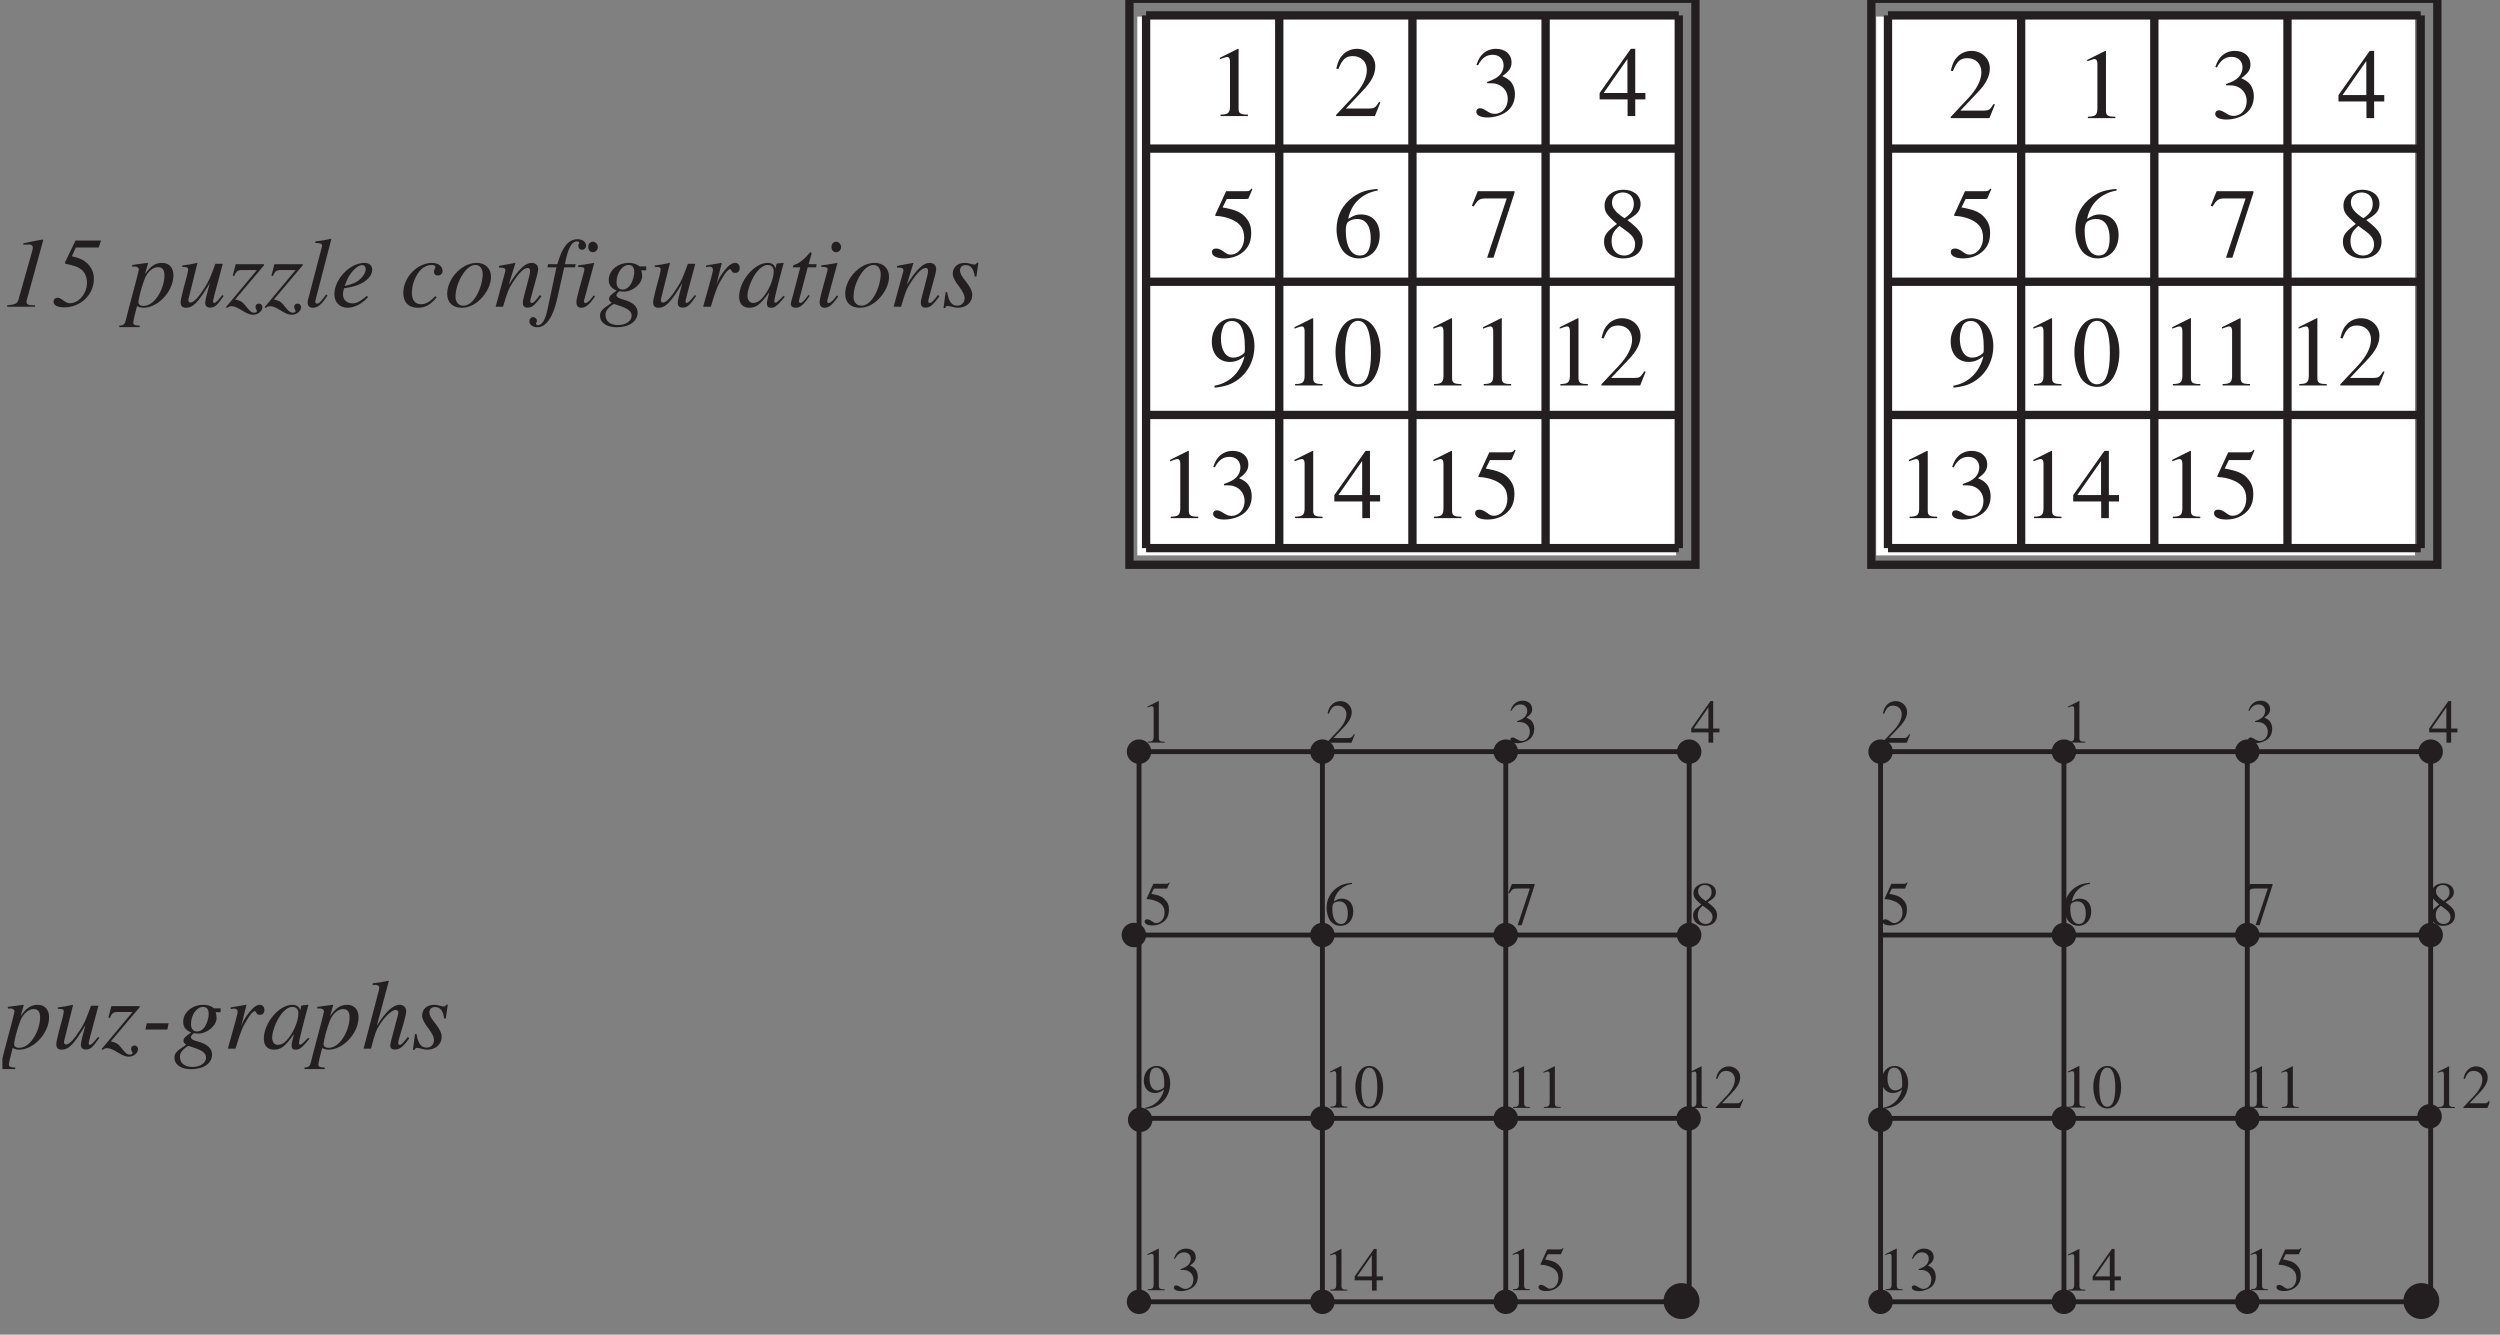 <?xml version="1.0" encoding="UTF-8"?>
<svg xmlns="http://www.w3.org/2000/svg" xmlns:xlink="http://www.w3.org/1999/xlink" width="300.36" height="160.35" viewBox="0 0 300.36 160.35">
<rect x="0" y="0" width="300.36" height="160.35" fill="#808080" stroke="none"/>
<defs>
<g>
<g id="glyph-0-0">
</g>
<g id="glyph-0-1">
<path d="M 1.406 0 L 4.703 0 L 4.703 -0.172 C 3.797 -0.172 3.578 -0.312 3.578 -0.891 L 3.578 -8.062 L 3.484 -8.078 L 1.328 -7 L 1.328 -6.828 C 1.797 -7 2.078 -7.094 2.188 -7.094 C 2.438 -7.094 2.547 -6.906 2.547 -6.531 L 2.547 -1.109 C 2.516 -0.359 2.312 -0.188 1.406 -0.172 Z M 1.406 0 "/>
</g>
<g id="glyph-0-2">
<path d="M 5.672 -1.641 L 5.516 -1.703 C 5.078 -1 4.953 -0.922 4.391 -0.906 L 1.531 -0.906 L 3.531 -3.016 C 4.609 -4.125 5.062 -5.031 5.062 -5.969 C 5.062 -7.156 4.094 -8.078 2.859 -8.078 C 2.203 -8.078 1.578 -7.812 1.141 -7.344 C 0.75 -6.938 0.578 -6.547 0.375 -5.703 L 0.625 -5.641 C 1.094 -6.812 1.516 -7.203 2.359 -7.203 C 3.375 -7.203 4.047 -6.516 4.047 -5.516 C 4.047 -4.562 3.484 -3.469 2.484 -2.406 L 0.359 -0.141 L 0.359 0 L 5.016 0 Z M 5.672 -1.641 "/>
</g>
<g id="glyph-0-3">
<path d="M 1.828 -3.938 C 2.531 -3.938 2.812 -3.922 3.078 -3.812 C 3.844 -3.531 4.297 -2.875 4.297 -2.047 C 4.297 -1.031 3.625 -0.266 2.734 -0.266 C 2.406 -0.266 2.156 -0.344 1.719 -0.641 C 1.375 -0.844 1.172 -0.938 0.969 -0.938 C 0.688 -0.938 0.516 -0.766 0.516 -0.516 C 0.516 -0.094 1.031 0.172 1.859 0.172 C 2.766 0.172 3.719 -0.141 4.297 -0.641 C 4.859 -1.125 5.156 -1.812 5.156 -2.625 C 5.156 -3.234 4.953 -3.797 4.625 -4.156 C 4.375 -4.422 4.141 -4.562 3.641 -4.797 C 4.453 -5.359 4.75 -5.797 4.75 -6.438 C 4.75 -7.422 4 -8.078 2.875 -8.078 C 2.281 -8.078 1.75 -7.875 1.328 -7.5 C 0.969 -7.156 0.781 -6.859 0.531 -6.141 L 0.719 -6.094 C 1.188 -6.984 1.734 -7.359 2.484 -7.359 C 3.281 -7.359 3.797 -6.844 3.797 -6.078 C 3.797 -5.656 3.625 -5.234 3.328 -4.922 C 2.969 -4.562 2.625 -4.391 1.812 -4.094 Z M 1.828 -3.938 "/>
</g>
<g id="glyph-0-4">
<path d="M 5.641 -2.766 L 4.422 -2.766 L 4.422 -8.078 L 3.891 -8.078 L 0.141 -2.766 L 0.141 -2 L 3.5 -2 L 3.5 0 L 4.422 0 L 4.422 -2 L 5.641 -2 Z M 3.484 -2.766 L 0.625 -2.766 L 3.484 -6.859 Z M 3.484 -2.766 "/>
</g>
<g id="glyph-0-5">
<path d="M 2.156 -6.969 L 4.5 -6.969 C 4.703 -6.969 4.75 -6.984 4.781 -7.078 L 5.234 -8.141 L 5.125 -8.219 C 4.953 -7.984 4.844 -7.906 4.578 -7.906 L 2.078 -7.906 L 0.781 -5.078 C 0.766 -5.062 0.766 -5.047 0.766 -5.016 C 0.766 -4.953 0.812 -4.922 0.906 -4.922 C 1.297 -4.922 1.75 -4.844 2.266 -4.688 C 3.641 -4.25 4.25 -3.516 4.25 -2.312 C 4.25 -1.172 3.531 -0.281 2.594 -0.281 C 2.359 -0.281 2.156 -0.359 1.812 -0.625 C 1.422 -0.906 1.156 -1.016 0.891 -1.016 C 0.547 -1.016 0.375 -0.875 0.375 -0.578 C 0.375 -0.125 0.938 0.172 1.844 0.172 C 2.828 0.172 3.688 -0.156 4.297 -0.766 C 4.844 -1.297 5.094 -1.984 5.094 -2.891 C 5.094 -3.75 4.859 -4.297 4.281 -4.906 C 3.75 -5.422 3.078 -5.703 1.656 -5.953 Z M 2.156 -6.969 "/>
</g>
<g id="glyph-0-6">
<path d="M 5.328 -8.172 C 3.969 -8.062 3.281 -7.828 2.406 -7.219 C 1.109 -6.297 0.406 -4.938 0.406 -3.328 C 0.406 -2.297 0.734 -1.25 1.25 -0.641 C 1.703 -0.125 2.344 0.172 3.078 0.172 C 4.562 0.172 5.594 -0.969 5.594 -2.625 C 5.594 -4.156 4.734 -5.109 3.328 -5.109 C 2.812 -5.109 2.562 -5.031 1.812 -4.578 C 2.141 -6.391 3.484 -7.672 5.359 -7.984 Z M 2.891 -4.562 C 3.938 -4.562 4.516 -3.703 4.516 -2.219 C 4.516 -0.891 4.047 -0.172 3.219 -0.172 C 2.156 -0.172 1.516 -1.297 1.516 -3.141 C 1.516 -3.75 1.609 -4.094 1.859 -4.266 C 2.109 -4.453 2.469 -4.562 2.891 -4.562 Z M 2.891 -4.562 "/>
</g>
<g id="glyph-0-7">
<path d="M 5.359 -7.906 L 0.938 -7.906 L 0.234 -6.156 L 0.438 -6.062 C 0.938 -6.859 1.156 -7.016 1.828 -7.031 L 4.422 -7.031 L 2.062 0.094 L 2.828 0.094 L 5.359 -7.719 Z M 5.359 -7.906 "/>
</g>
<g id="glyph-0-8">
<path d="M 3.469 -4.438 C 4.656 -5.078 5.062 -5.562 5.062 -6.391 C 5.062 -7.375 4.219 -8.078 3.016 -8.078 C 1.703 -8.078 0.734 -7.281 0.734 -6.188 C 0.734 -5.422 0.969 -5.062 2.219 -3.969 C 0.922 -2.969 0.672 -2.625 0.672 -1.812 C 0.672 -0.641 1.609 0.172 2.969 0.172 C 4.406 0.172 5.312 -0.625 5.312 -1.859 C 5.312 -2.766 4.906 -3.344 3.469 -4.438 Z M 3.25 -3.203 C 4.125 -2.578 4.406 -2.156 4.406 -1.484 C 4.406 -0.703 3.875 -0.172 3.094 -0.172 C 2.188 -0.172 1.578 -0.859 1.578 -1.891 C 1.578 -2.672 1.828 -3.156 2.531 -3.734 Z M 3.125 -4.656 C 2.062 -5.344 1.625 -5.891 1.625 -6.562 C 1.625 -7.25 2.156 -7.75 2.922 -7.75 C 3.734 -7.75 4.25 -7.219 4.25 -6.391 C 4.25 -5.672 3.938 -5.188 3.125 -4.656 Z M 3.125 -4.656 "/>
</g>
<g id="glyph-0-9">
<path d="M 0.703 0.266 C 2.047 0.109 2.703 -0.125 3.516 -0.703 C 4.75 -1.609 5.484 -3.094 5.484 -4.703 C 5.484 -6.688 4.406 -8.078 2.844 -8.078 C 1.422 -8.078 0.359 -6.875 0.359 -5.266 C 0.359 -3.797 1.219 -2.828 2.516 -2.828 C 3.172 -2.828 3.672 -3.031 4.297 -3.516 C 3.812 -1.562 2.484 -0.281 0.672 0.031 Z M 4.328 -4.25 C 4.328 -4 4.281 -3.891 4.141 -3.797 C 3.828 -3.516 3.375 -3.344 2.938 -3.344 C 2.031 -3.344 1.453 -4.25 1.453 -5.672 C 1.453 -6.344 1.656 -7.062 1.906 -7.375 C 2.109 -7.609 2.406 -7.75 2.75 -7.75 C 3.797 -7.75 4.328 -6.719 4.328 -4.703 Z M 4.328 -4.25 "/>
</g>
<g id="glyph-0-10">
<path d="M 3.031 -8.078 C 2.375 -8.078 1.875 -7.891 1.438 -7.453 C 0.734 -6.797 0.281 -5.422 0.281 -4.016 C 0.281 -2.703 0.688 -1.312 1.25 -0.641 C 1.688 -0.125 2.297 0.172 2.984 0.172 C 3.594 0.172 4.109 -0.031 4.547 -0.453 C 5.234 -1.109 5.688 -2.5 5.688 -3.938 C 5.688 -6.391 4.609 -8.078 3.031 -8.078 Z M 3 -7.766 C 4 -7.766 4.547 -6.422 4.547 -3.922 C 4.547 -1.422 4.016 -0.141 2.984 -0.141 C 1.953 -0.141 1.438 -1.422 1.438 -3.906 C 1.438 -6.453 1.969 -7.766 3 -7.766 Z M 3 -7.766 "/>
</g>
<g id="glyph-1-0">
</g>
<g id="glyph-1-1">
<path d="M 0.875 0 L 2.906 0 L 2.906 -0.109 C 2.344 -0.109 2.219 -0.188 2.203 -0.547 L 2.203 -4.984 L 2.156 -5 L 0.828 -4.328 L 0.828 -4.219 C 1.109 -4.328 1.281 -4.375 1.359 -4.375 C 1.5 -4.375 1.578 -4.266 1.578 -4.031 L 1.578 -0.688 C 1.562 -0.219 1.438 -0.125 0.875 -0.109 Z M 0.875 0 "/>
</g>
<g id="glyph-1-2">
<path d="M 3.516 -1.016 L 3.422 -1.047 C 3.141 -0.625 3.062 -0.562 2.719 -0.562 L 0.953 -0.562 L 2.188 -1.859 C 2.844 -2.547 3.141 -3.109 3.141 -3.688 C 3.141 -4.422 2.531 -5 1.766 -5 C 1.359 -5 0.969 -4.828 0.703 -4.531 C 0.469 -4.281 0.359 -4.047 0.234 -3.531 L 0.391 -3.484 C 0.688 -4.219 0.938 -4.453 1.453 -4.453 C 2.078 -4.453 2.5 -4.031 2.5 -3.406 C 2.5 -2.828 2.156 -2.141 1.531 -1.484 L 0.219 -0.094 L 0.219 0 L 3.109 0 Z M 3.516 -1.016 "/>
</g>
<g id="glyph-1-3">
<path d="M 1.125 -2.438 C 1.562 -2.438 1.734 -2.422 1.906 -2.359 C 2.375 -2.188 2.656 -1.781 2.656 -1.266 C 2.656 -0.641 2.234 -0.156 1.688 -0.156 C 1.484 -0.156 1.344 -0.219 1.062 -0.391 C 0.844 -0.531 0.719 -0.578 0.594 -0.578 C 0.422 -0.578 0.312 -0.469 0.312 -0.312 C 0.312 -0.062 0.641 0.109 1.156 0.109 C 1.719 0.109 2.297 -0.094 2.656 -0.391 C 3 -0.688 3.188 -1.125 3.188 -1.625 C 3.188 -2 3.062 -2.344 2.859 -2.578 C 2.703 -2.734 2.562 -2.828 2.25 -2.969 C 2.75 -3.312 2.938 -3.578 2.938 -3.984 C 2.938 -4.594 2.469 -5 1.781 -5 C 1.406 -5 1.094 -4.875 0.828 -4.641 C 0.594 -4.422 0.484 -4.25 0.328 -3.797 L 0.438 -3.766 C 0.734 -4.312 1.078 -4.547 1.531 -4.547 C 2.031 -4.547 2.344 -4.234 2.344 -3.766 C 2.344 -3.5 2.234 -3.234 2.047 -3.047 C 1.828 -2.828 1.625 -2.719 1.125 -2.531 Z M 1.125 -2.438 "/>
</g>
<g id="glyph-1-4">
<path d="M 3.484 -1.703 L 2.734 -1.703 L 2.734 -5 L 2.406 -5 L 0.094 -1.703 L 0.094 -1.234 L 2.172 -1.234 L 2.172 0 L 2.734 0 L 2.734 -1.234 L 3.484 -1.234 Z M 2.156 -1.703 L 0.391 -1.703 L 2.156 -4.25 Z M 2.156 -1.703 "/>
</g>
<g id="glyph-1-5">
<path d="M 1.344 -4.312 L 2.781 -4.312 C 2.906 -4.312 2.938 -4.312 2.953 -4.375 L 3.234 -5.031 L 3.172 -5.078 C 3.062 -4.938 3 -4.891 2.828 -4.891 L 1.281 -4.891 L 0.484 -3.141 C 0.469 -3.125 0.469 -3.125 0.469 -3.109 C 0.469 -3.062 0.5 -3.047 0.562 -3.047 C 0.797 -3.047 1.094 -3 1.391 -2.891 C 2.25 -2.625 2.625 -2.172 2.625 -1.438 C 2.625 -0.719 2.188 -0.172 1.609 -0.172 C 1.453 -0.172 1.344 -0.219 1.109 -0.391 C 0.875 -0.562 0.719 -0.625 0.547 -0.625 C 0.344 -0.625 0.234 -0.547 0.234 -0.359 C 0.234 -0.078 0.578 0.109 1.141 0.109 C 1.75 0.109 2.281 -0.094 2.656 -0.469 C 3 -0.812 3.156 -1.234 3.156 -1.781 C 3.156 -2.328 3.016 -2.656 2.641 -3.031 C 2.328 -3.359 1.906 -3.531 1.031 -3.688 Z M 1.344 -4.312 "/>
</g>
<g id="glyph-1-6">
<path d="M 0.438 0.156 C 1.266 0.062 1.672 -0.078 2.172 -0.438 C 2.938 -1 3.391 -1.922 3.391 -2.906 C 3.391 -4.125 2.719 -5 1.766 -5 C 0.875 -5 0.219 -4.25 0.219 -3.25 C 0.219 -2.344 0.75 -1.75 1.547 -1.75 C 1.953 -1.75 2.266 -1.875 2.656 -2.172 C 2.359 -0.969 1.531 -0.172 0.406 0.016 Z M 2.672 -2.625 C 2.672 -2.469 2.641 -2.406 2.562 -2.344 C 2.359 -2.172 2.078 -2.062 1.812 -2.062 C 1.25 -2.062 0.906 -2.625 0.906 -3.5 C 0.906 -3.922 1.016 -4.375 1.172 -4.562 C 1.297 -4.703 1.484 -4.797 1.703 -4.797 C 2.344 -4.797 2.672 -4.156 2.672 -2.906 Z M 2.672 -2.625 "/>
</g>
<g id="glyph-1-7">
<path d="M 1.875 -5 C 1.469 -5 1.156 -4.875 0.891 -4.609 C 0.453 -4.203 0.172 -3.344 0.172 -2.484 C 0.172 -1.672 0.422 -0.812 0.766 -0.406 C 1.047 -0.078 1.422 0.109 1.844 0.109 C 2.219 0.109 2.547 -0.016 2.812 -0.281 C 3.234 -0.688 3.516 -1.547 3.516 -2.438 C 3.516 -3.953 2.844 -5 1.875 -5 Z M 1.859 -4.797 C 2.469 -4.797 2.812 -3.969 2.812 -2.422 C 2.812 -0.875 2.484 -0.094 1.844 -0.094 C 1.219 -0.094 0.891 -0.875 0.891 -2.422 C 0.891 -3.984 1.219 -4.797 1.859 -4.797 Z M 1.859 -4.797 "/>
</g>
<g id="glyph-1-8">
<path d="M 3.297 -5.062 C 2.453 -4.984 2.031 -4.844 1.484 -4.469 C 0.688 -3.891 0.25 -3.047 0.25 -2.062 C 0.25 -1.422 0.453 -0.766 0.766 -0.406 C 1.047 -0.078 1.453 0.109 1.906 0.109 C 2.828 0.109 3.453 -0.594 3.453 -1.625 C 3.453 -2.578 2.922 -3.156 2.062 -3.156 C 1.734 -3.156 1.594 -3.109 1.125 -2.828 C 1.328 -3.953 2.156 -4.75 3.312 -4.938 Z M 1.781 -2.828 C 2.438 -2.828 2.797 -2.297 2.797 -1.375 C 2.797 -0.547 2.5 -0.109 1.984 -0.109 C 1.344 -0.109 0.938 -0.797 0.938 -1.938 C 0.938 -2.328 1 -2.531 1.141 -2.641 C 1.297 -2.75 1.531 -2.828 1.781 -2.828 Z M 1.781 -2.828 "/>
</g>
<g id="glyph-1-9">
<path d="M 3.312 -4.891 L 0.578 -4.891 L 0.141 -3.812 L 0.281 -3.75 C 0.578 -4.25 0.719 -4.344 1.125 -4.344 L 2.734 -4.344 L 1.266 0.062 L 1.75 0.062 L 3.312 -4.781 Z M 3.312 -4.891 "/>
</g>
<g id="glyph-1-10">
<path d="M 2.141 -2.734 C 2.875 -3.141 3.141 -3.438 3.141 -3.953 C 3.141 -4.562 2.609 -5 1.859 -5 C 1.062 -5 0.453 -4.5 0.453 -3.828 C 0.453 -3.344 0.594 -3.141 1.375 -2.453 C 0.562 -1.844 0.406 -1.625 0.406 -1.109 C 0.406 -0.391 0.984 0.109 1.828 0.109 C 2.719 0.109 3.281 -0.391 3.281 -1.141 C 3.281 -1.719 3.031 -2.062 2.141 -2.734 Z M 2.016 -1.984 C 2.547 -1.594 2.734 -1.328 2.734 -0.922 C 2.734 -0.438 2.391 -0.109 1.922 -0.109 C 1.359 -0.109 0.969 -0.531 0.969 -1.172 C 0.969 -1.641 1.125 -1.953 1.562 -2.312 Z M 1.922 -2.875 C 1.266 -3.297 1 -3.641 1 -4.062 C 1 -4.484 1.344 -4.797 1.797 -4.797 C 2.312 -4.797 2.625 -4.469 2.625 -3.953 C 2.625 -3.5 2.438 -3.203 1.922 -2.875 Z M 1.922 -2.875 "/>
</g>
<g id="glyph-2-0">
</g>
<g id="glyph-2-1">
<path d="M 0.578 0 L 3.922 0 L 3.922 -0.172 L 3.719 -0.172 C 3.125 -0.172 2.891 -0.281 2.891 -0.562 C 2.891 -0.672 2.922 -0.844 3.031 -1.188 C 3.062 -1.266 3.078 -1.328 3.109 -1.453 L 4.812 -7.656 C 4.875 -7.859 4.891 -7.938 4.891 -8 C 4.891 -8.047 4.859 -8.078 4.828 -8.078 C 4.828 -8.078 4.5 -8.016 3.844 -7.891 L 2.766 -7.672 C 2.75 -7.656 2.672 -7.656 2.516 -7.625 L 2.516 -7.453 L 3.203 -7.469 C 3.484 -7.484 3.656 -7.344 3.656 -7.094 C 3.656 -7.016 3.641 -6.938 3.578 -6.688 L 1.922 -0.812 C 1.781 -0.375 1.531 -0.25 0.578 -0.172 Z M 0.578 0 "/>
</g>
<g id="glyph-2-2">
<path d="M 2.844 -7.109 L 5.594 -7.109 L 5.875 -7.953 L 2.812 -7.953 L 1.562 -5.359 L 1.562 -5.172 C 2.719 -4.922 3.125 -4.781 3.547 -4.438 C 3.938 -4.125 4.188 -3.531 4.188 -2.891 C 4.188 -1.594 3.219 -0.422 2.141 -0.422 C 1.891 -0.422 1.672 -0.516 1.328 -0.766 C 1.031 -0.984 0.844 -1.078 0.656 -1.078 C 0.375 -1.078 0.172 -0.875 0.172 -0.594 C 0.172 -0.172 0.641 0.078 1.453 0.078 C 3.422 0.078 5.016 -1.453 5.016 -3.344 C 5.016 -4.094 4.734 -4.719 4.219 -5.219 C 3.766 -5.625 3.344 -5.828 2.375 -6.062 Z M 2.844 -7.109 "/>
</g>
<g id="glyph-2-3">
</g>
<g id="glyph-2-4">
<path d="M 0.672 -4.812 L 0.938 -4.828 C 1.203 -4.844 1.453 -4.688 1.453 -4.5 C 1.453 -4.344 1.031 -2.688 0.594 -1.109 C 0.328 -0.094 0.078 0.797 -0.094 1.547 C -0.219 2.109 -0.375 2.25 -0.891 2.266 L -0.891 2.453 L 1.547 2.453 L 1.547 2.266 C 0.984 2.266 0.781 2.172 0.781 1.906 C 0.781 1.75 0.984 0.844 1.234 -0.078 C 1.531 0.078 1.75 0.125 2.016 0.125 C 3.766 0.125 5.609 -1.859 5.609 -3.781 C 5.609 -4.703 5.078 -5.266 4.234 -5.266 C 3.453 -5.266 2.875 -4.891 2.188 -3.906 L 2.531 -5.109 C 2.547 -5.172 2.562 -5.219 2.562 -5.219 C 2.562 -5.25 2.531 -5.266 2.5 -5.266 L 2.484 -5.266 L 0.641 -5.016 Z M 3.797 -4.75 C 4.297 -4.734 4.531 -4.422 4.531 -3.734 C 4.531 -2.922 4.188 -1.906 3.672 -1.172 C 3.172 -0.453 2.594 -0.094 1.969 -0.094 C 1.641 -0.094 1.406 -0.281 1.406 -0.531 C 1.406 -0.938 1.812 -2.5 2.172 -3.391 C 2.5 -4.203 3.188 -4.797 3.797 -4.75 Z M 3.797 -4.75 "/>
</g>
<g id="glyph-2-5">
<path d="M 5.516 -1.406 C 4.875 -0.609 4.703 -0.453 4.516 -0.453 C 4.438 -0.453 4.391 -0.531 4.391 -0.656 C 4.391 -0.734 4.391 -0.734 4.609 -1.594 L 5.562 -5.156 L 4.672 -5.156 C 4.031 -3.391 3.891 -3.094 3.359 -2.25 C 2.641 -1.109 2.062 -0.5 1.672 -0.5 C 1.516 -0.5 1.422 -0.625 1.422 -0.797 C 1.422 -0.844 1.422 -0.875 1.438 -0.906 L 2.516 -5.25 L 2.484 -5.266 C 1.797 -5.109 1.344 -5.031 0.688 -4.953 L 0.688 -4.781 C 1.172 -4.766 1.172 -4.766 1.297 -4.703 C 1.344 -4.688 1.406 -4.578 1.406 -4.5 C 1.406 -4.391 1.344 -4.094 1.25 -3.688 L 0.797 -2 C 0.578 -1.109 0.5 -0.734 0.5 -0.531 C 0.5 -0.078 0.719 0.125 1.141 0.125 C 1.984 0.125 2.625 -0.516 4 -2.828 C 3.641 -1.531 3.453 -0.734 3.453 -0.469 C 3.453 -0.094 3.672 0.109 4.031 0.109 C 4.594 0.109 4.859 -0.125 5.672 -1.297 Z M 5.516 -1.406 "/>
</g>
<g id="glyph-2-6">
<path d="M 0.969 -3.688 C 1.203 -4.281 1.391 -4.406 1.938 -4.406 L 3.688 -4.406 L -0.031 0.047 L 0.078 0.156 C 0.281 0 0.438 -0.062 0.625 -0.062 C 0.938 -0.062 1.312 0.094 1.875 0.438 C 2.469 0.812 2.875 0.969 3.219 0.969 C 3.812 0.969 4.344 0.531 4.344 0.062 C 4.344 -0.203 4.172 -0.375 3.922 -0.375 C 3.688 -0.375 3.516 -0.219 3.516 0.016 C 3.516 0.109 3.547 0.219 3.625 0.359 C 3.656 0.438 3.688 0.5 3.688 0.531 C 3.688 0.641 3.547 0.719 3.359 0.719 C 3.062 0.719 2.922 0.609 2.516 0.125 C 2 -0.562 1.766 -0.719 1.078 -0.875 L 4.547 -4.984 L 4.547 -5.109 L 1.141 -5.109 L 0.781 -3.734 Z M 0.969 -3.688 "/>
</g>
<g id="glyph-2-7">
<path d="M 2.719 -1.469 C 1.953 -0.484 1.859 -0.375 1.594 -0.375 C 1.469 -0.375 1.406 -0.453 1.406 -0.594 C 1.406 -0.688 1.453 -0.844 1.5 -1.062 C 1.516 -1.109 1.531 -1.141 1.531 -1.156 L 1.531 -1.188 L 3.328 -8.109 L 3.281 -8.156 C 2.562 -8 2.109 -7.922 1.406 -7.844 L 1.406 -7.656 C 1.984 -7.656 2.219 -7.578 2.219 -7.375 C 2.219 -7.328 2.219 -7.25 2.188 -7.156 L 0.531 -0.844 C 0.5 -0.734 0.484 -0.625 0.484 -0.531 C 0.484 -0.094 0.688 0.125 1.078 0.125 C 1.703 0.125 2.109 -0.203 2.875 -1.359 Z M 2.719 -1.469 "/>
</g>
<g id="glyph-2-8">
<path d="M 4.281 -1.297 C 3.422 -0.594 3.047 -0.406 2.516 -0.406 C 1.859 -0.406 1.406 -0.844 1.406 -1.5 C 1.406 -1.672 1.438 -1.844 1.531 -2.219 L 1.859 -2.266 C 3.656 -2.516 4.922 -3.438 4.922 -4.453 C 4.922 -4.953 4.562 -5.266 3.969 -5.266 C 2.25 -5.266 0.375 -3.312 0.375 -1.5 C 0.375 -0.531 1.016 0.125 1.953 0.125 C 2.797 0.125 3.719 -0.359 4.422 -1.156 Z M 1.812 -3.016 C 2.219 -4.078 3.109 -5 3.719 -5 C 3.969 -5 4.141 -4.812 4.141 -4.531 C 4.141 -4.156 3.906 -3.734 3.531 -3.375 C 3.094 -2.953 2.641 -2.734 1.609 -2.484 Z M 1.812 -3.016 "/>
</g>
<g id="glyph-2-9">
<path d="M 4.188 -1.266 C 3.531 -0.562 3.062 -0.297 2.469 -0.297 C 1.797 -0.297 1.391 -0.797 1.391 -1.656 C 1.391 -2.672 1.812 -3.75 2.469 -4.453 C 2.828 -4.812 3.297 -5.016 3.781 -5.016 C 4.047 -5.016 4.219 -4.922 4.219 -4.781 C 4.219 -4.719 4.203 -4.656 4.141 -4.547 C 4.062 -4.406 4.047 -4.328 4.047 -4.203 C 4.047 -3.922 4.219 -3.75 4.5 -3.75 C 4.844 -3.75 5.078 -3.984 5.078 -4.297 C 5.078 -4.859 4.547 -5.266 3.828 -5.266 C 2.031 -5.266 0.359 -3.531 0.359 -1.656 C 0.359 -0.531 1 0.125 2.109 0.125 C 3.016 0.125 3.641 -0.234 4.375 -1.141 Z M 4.188 -1.266 "/>
</g>
<g id="glyph-2-10">
<path d="M 3.891 -5.266 C 3.375 -5.266 2.906 -5.141 2.422 -4.875 C 1.188 -4.188 0.328 -2.812 0.328 -1.547 C 0.328 -0.5 0.984 0.125 2.078 0.125 C 2.875 0.125 3.641 -0.219 4.328 -0.906 C 5.109 -1.688 5.594 -2.688 5.594 -3.594 C 5.594 -4.594 4.906 -5.266 3.891 -5.266 Z M 3.734 -5.016 C 4.25 -5.016 4.594 -4.578 4.594 -3.891 C 4.594 -3.016 4.203 -1.828 3.672 -1.047 C 3.234 -0.422 2.766 -0.125 2.266 -0.125 C 1.703 -0.125 1.328 -0.547 1.328 -1.203 C 1.328 -2.094 1.672 -3.141 2.266 -4 C 2.719 -4.672 3.234 -5.016 3.734 -5.016 Z M 3.734 -5.016 "/>
</g>
<g id="glyph-2-11">
<path d="M 5.5 -1.406 C 4.859 -0.578 4.703 -0.453 4.516 -0.453 C 4.406 -0.453 4.328 -0.531 4.328 -0.641 C 4.328 -0.734 4.375 -0.969 4.5 -1.406 L 5.172 -3.859 C 5.234 -4.109 5.281 -4.375 5.281 -4.547 C 5.281 -4.984 4.953 -5.266 4.5 -5.266 C 3.734 -5.266 2.969 -4.547 1.75 -2.641 L 2.547 -5.25 L 2.516 -5.266 C 1.875 -5.141 1.609 -5.094 0.578 -4.906 L 0.578 -4.703 C 1.188 -4.703 1.344 -4.625 1.344 -4.391 C 1.344 -4.312 1.328 -4.25 1.312 -4.188 L 0.172 0 L 1.062 0 C 1.625 -1.891 1.734 -2.156 2.266 -2.969 C 2.969 -4.062 3.578 -4.656 4.031 -4.656 C 4.203 -4.656 4.312 -4.531 4.312 -4.312 C 4.312 -4.172 4.25 -3.781 4.141 -3.406 L 3.625 -1.438 C 3.469 -0.812 3.438 -0.656 3.438 -0.531 C 3.438 -0.078 3.594 0.109 4 0.109 C 4.531 0.109 4.828 -0.125 5.672 -1.25 Z M 5.5 -1.406 "/>
</g>
<g id="glyph-2-12">
<path d="M 0.422 -4.734 L 1.5 -4.734 L 0.438 0.281 C 0.172 1.562 -0.219 2.219 -0.719 2.219 C -0.859 2.219 -0.953 2.141 -0.953 2.031 C -0.953 1.984 -0.938 1.953 -0.906 1.906 C -0.859 1.828 -0.844 1.781 -0.844 1.703 C -0.844 1.453 -1.062 1.25 -1.312 1.25 C -1.562 1.25 -1.75 1.469 -1.75 1.75 C -1.75 2.156 -1.344 2.469 -0.812 2.469 C 0.25 2.469 1.078 1.297 1.578 -0.906 L 2.438 -4.734 L 3.734 -4.734 L 3.812 -5.109 L 2.516 -5.109 C 2.875 -7 3.312 -7.844 3.984 -7.844 C 4.141 -7.844 4.25 -7.781 4.25 -7.688 C 4.25 -7.656 4.234 -7.625 4.203 -7.578 C 4.141 -7.484 4.125 -7.422 4.125 -7.328 C 4.125 -7.047 4.297 -6.844 4.562 -6.844 C 4.844 -6.844 5.062 -7.062 5.062 -7.328 C 5.062 -7.781 4.625 -8.109 4.031 -8.109 C 3.453 -8.109 2.984 -7.844 2.562 -7.297 C 2.203 -6.812 1.953 -6.266 1.609 -5.109 L 0.5 -5.109 Z M 0.422 -4.734 "/>
</g>
<g id="glyph-2-13">
<path d="M 2.656 -1.359 C 2.359 -0.969 2.281 -0.875 2.156 -0.75 C 1.953 -0.547 1.781 -0.438 1.672 -0.438 C 1.578 -0.438 1.484 -0.516 1.484 -0.609 C 1.484 -0.734 1.516 -0.922 1.609 -1.141 L 1.656 -1.344 L 1.672 -1.375 L 1.672 -1.406 L 2.719 -5.25 L 2.688 -5.266 C 1.469 -5.047 1.25 -5.016 0.781 -4.969 L 0.781 -4.781 C 1.422 -4.766 1.531 -4.734 1.531 -4.5 C 1.531 -4.406 1.5 -4.203 1.422 -3.969 L 0.844 -1.859 C 0.656 -1.141 0.578 -0.781 0.578 -0.547 C 0.578 -0.109 0.781 0.125 1.141 0.125 C 1.703 0.125 2.125 -0.234 2.812 -1.234 Z M 2.562 -7.812 C 2.234 -7.812 2 -7.547 2 -7.188 C 2 -6.797 2.219 -6.547 2.562 -6.547 C 2.875 -6.547 3.156 -6.828 3.156 -7.156 C 3.156 -7.5 2.875 -7.812 2.562 -7.812 Z M 2.562 -7.812 "/>
</g>
<g id="glyph-2-14">
<path d="M 5.641 -4.844 L 4.906 -4.844 C 4.875 -4.844 4.812 -4.859 4.719 -4.938 C 4.406 -5.156 4 -5.266 3.547 -5.266 C 2.219 -5.266 1.141 -4.344 1.141 -3.234 C 1.141 -2.609 1.406 -2.25 2.094 -1.938 C 1.391 -1.453 1.172 -1.219 1.172 -0.938 C 1.172 -0.781 1.266 -0.641 1.5 -0.469 C 0.312 0.312 0.094 0.547 0.094 1.094 C 0.094 1.922 0.891 2.469 2.094 2.469 C 3.594 2.469 4.609 1.75 4.609 0.719 C 4.609 -0.031 4.047 -0.547 2.891 -0.859 C 2.359 -0.984 2.062 -1.188 2.062 -1.359 C 2.062 -1.547 2.328 -1.859 2.484 -1.859 C 2.516 -1.859 2.531 -1.859 2.562 -1.844 C 2.672 -1.812 2.812 -1.812 2.938 -1.812 C 4.047 -1.812 5.156 -2.766 5.156 -3.703 C 5.156 -3.906 5.109 -4.109 5.047 -4.375 L 5.641 -4.375 Z M 1.766 -0.328 C 1.781 -0.328 1.812 -0.328 1.828 -0.312 C 1.859 -0.297 1.984 -0.266 2.172 -0.203 C 3.453 0.203 3.891 0.531 3.891 1.078 C 3.891 1.719 3.188 2.203 2.266 2.203 C 1.312 2.203 0.75 1.75 0.75 0.984 C 0.75 0.688 0.828 0.484 1.016 0.266 C 1.188 0.047 1.672 -0.328 1.766 -0.328 Z M 3.531 -5.016 C 3.984 -5.016 4.203 -4.719 4.203 -4.156 C 4.203 -3.734 4.062 -3.219 3.844 -2.812 C 3.578 -2.312 3.203 -2.062 2.797 -2.062 C 2.344 -2.062 2.078 -2.391 2.078 -2.953 C 2.078 -4.047 2.766 -5.016 3.531 -5.016 Z M 3.531 -5.016 "/>
</g>
<g id="glyph-2-15">
<path d="M 1.453 0 C 2.062 -2.047 2.266 -2.531 2.828 -3.453 C 3.234 -4.125 3.547 -4.5 3.75 -4.5 C 3.844 -4.5 3.891 -4.453 3.938 -4.328 C 4.047 -4.125 4.141 -4.062 4.375 -4.062 C 4.734 -4.062 4.922 -4.281 4.922 -4.656 C 4.922 -5.016 4.703 -5.266 4.359 -5.266 C 4.094 -5.266 3.766 -5.094 3.453 -4.766 C 2.969 -4.25 2.484 -3.562 2.297 -3.078 L 2.125 -2.656 L 2.766 -5.25 L 2.719 -5.266 C 1.859 -5.109 1.75 -5.094 0.875 -4.953 L 0.875 -4.75 C 1.141 -4.797 1.188 -4.812 1.281 -4.812 C 1.547 -4.812 1.703 -4.688 1.703 -4.469 C 1.703 -4.297 1.703 -4.297 1.5 -3.484 L 0.531 0 Z M 1.453 0 "/>
</g>
<g id="glyph-2-16">
<path d="M 5.547 -1.312 L 5.219 -0.984 C 4.828 -0.594 4.703 -0.484 4.594 -0.484 C 4.5 -0.484 4.422 -0.562 4.422 -0.641 C 4.422 -0.891 4.922 -2.938 5.484 -4.984 C 5.516 -5.109 5.531 -5.125 5.562 -5.234 L 5.469 -5.266 L 4.75 -5.188 L 4.703 -5.156 L 4.578 -4.578 C 4.484 -5.016 4.141 -5.266 3.625 -5.266 C 2.031 -5.266 0.203 -3.094 0.203 -1.188 C 0.203 -0.359 0.656 0.125 1.422 0.125 C 2.266 0.125 2.766 -0.266 3.828 -1.75 C 3.578 -0.766 3.547 -0.672 3.547 -0.375 C 3.547 -0.031 3.688 0.125 4.031 0.125 C 4.5 0.125 4.797 -0.109 5.688 -1.188 Z M 3.688 -5.016 C 4.094 -4.984 4.359 -4.703 4.359 -4.281 C 4.359 -3.281 3.75 -1.859 2.938 -0.984 C 2.656 -0.656 2.25 -0.453 1.906 -0.453 C 1.469 -0.453 1.203 -0.781 1.203 -1.344 C 1.203 -2.016 1.656 -3.219 2.172 -3.969 C 2.656 -4.656 3.203 -5.047 3.688 -5.016 Z M 3.688 -5.016 "/>
</g>
<g id="glyph-2-17">
<path d="M 3.531 -5.109 L 2.578 -5.109 L 2.922 -6.344 C 2.922 -6.375 2.922 -6.391 2.922 -6.422 C 2.922 -6.484 2.906 -6.531 2.828 -6.531 C 2.766 -6.531 2.719 -6.516 2.656 -6.422 C 2.188 -5.828 1.453 -5.219 1.062 -5.109 C 0.766 -5.016 0.688 -4.938 0.688 -4.812 C 0.688 -4.797 0.688 -4.766 0.688 -4.734 L 1.578 -4.734 L 0.719 -1.453 C 0.688 -1.344 0.688 -1.297 0.641 -1.188 C 0.531 -0.797 0.438 -0.438 0.438 -0.312 C 0.438 -0.062 0.688 0.125 1.016 0.125 C 1.562 0.125 1.953 -0.203 2.719 -1.312 L 2.562 -1.406 C 1.969 -0.641 1.781 -0.453 1.594 -0.453 C 1.484 -0.453 1.406 -0.531 1.406 -0.688 C 1.406 -0.703 1.406 -0.703 1.422 -0.75 L 2.469 -4.734 L 3.484 -4.734 Z M 3.531 -5.109 "/>
</g>
<g id="glyph-2-18">
<path d="M 0.438 -1.75 L 0.188 0.156 L 0.375 0.156 C 0.484 -0.047 0.531 -0.094 0.672 -0.094 C 0.797 -0.094 1.016 -0.047 1.25 0.016 C 1.531 0.094 1.703 0.125 1.906 0.125 C 2.922 0.125 3.641 -0.516 3.641 -1.422 C 3.641 -1.891 3.375 -2.406 2.828 -3.094 C 2.359 -3.656 2.172 -4.031 2.172 -4.359 C 2.172 -4.75 2.422 -5 2.844 -5 C 3.469 -5 3.828 -4.547 3.938 -3.625 L 4.141 -3.625 L 4.375 -5.281 L 4.203 -5.281 C 4.094 -5.109 4.031 -5.062 3.844 -5.062 C 3.75 -5.062 3.641 -5.094 3.422 -5.156 C 3.125 -5.25 2.953 -5.266 2.75 -5.266 C 1.859 -5.266 1.297 -4.75 1.297 -3.953 C 1.297 -3.578 1.547 -3.062 2.062 -2.422 C 2.516 -1.812 2.719 -1.391 2.719 -1.047 C 2.719 -0.484 2.359 -0.125 1.844 -0.125 C 1.172 -0.125 0.812 -0.609 0.625 -1.75 Z M 0.438 -1.75 "/>
</g>
<g id="glyph-2-19">
<path d="M 3.375 -3.047 L 0.75 -3.047 L 0.578 -2.297 L 3.219 -2.297 Z M 3.375 -3.047 "/>
</g>
<g id="glyph-2-20">
<path d="M 5.562 -1.406 C 4.906 -0.594 4.766 -0.453 4.578 -0.453 C 4.469 -0.453 4.391 -0.547 4.391 -0.672 C 4.391 -0.797 4.578 -1.547 4.781 -2.156 C 5.125 -3.281 5.359 -4.172 5.359 -4.469 C 5.359 -4.953 5.031 -5.266 4.562 -5.266 C 3.797 -5.266 2.938 -4.5 1.828 -2.75 L 3.266 -8.109 L 3.203 -8.156 C 2.484 -8 2.016 -7.922 1.328 -7.844 L 1.328 -7.656 L 1.641 -7.656 C 1.906 -7.672 2.125 -7.547 2.125 -7.359 C 2.125 -7.203 2.062 -6.906 1.953 -6.562 C 1.953 -6.531 1.906 -6.375 1.844 -6.125 L 0.234 0 L 1.125 0 C 1.609 -1.844 1.75 -2.25 2.234 -2.969 C 2.859 -3.922 3.672 -4.656 4.094 -4.656 C 4.266 -4.656 4.422 -4.516 4.422 -4.359 C 4.422 -4.312 4.391 -4.156 4.344 -3.969 L 3.688 -1.5 C 3.531 -0.906 3.438 -0.531 3.438 -0.391 C 3.438 -0.078 3.641 0.109 3.984 0.109 C 4.578 0.109 5 -0.219 5.719 -1.25 Z M 5.562 -1.406 "/>
</g>
</g>
<clipPath id="clip-0">
<path clip-rule="nonzero" d="M 292 128 L 299.078 128 L 299.078 134 L 292 134 Z M 292 128 "/>
</clipPath>
<clipPath id="clip-1">
<path clip-rule="nonzero" d="M 0.289 28 L 118 28 L 118 40 L 0.289 40 Z M 0.289 28 "/>
</clipPath>
<clipPath id="clip-2">
<path clip-rule="nonzero" d="M 0.289 117 L 54 117 L 54 129 L 0.289 129 Z M 0.289 117 "/>
</clipPath>
</defs>
<path fill-rule="evenodd" fill="rgb(100%, 100%, 100%)" fill-opacity="1" d="M 225.414 66.727 L 290.152 66.727 L 290.152 1.992 L 225.414 1.992 Z M 225.414 66.727 "/>
<path fill="none" stroke-width="10" stroke-linecap="butt" stroke-linejoin="miter" stroke="rgb(13.73%, 12.16%, 12.549%)" stroke-opacity="1" stroke-miterlimit="4" d="M 2265.411 1578.516 L 2265.411 938.511 M 2425.392 1578.516 L 2425.392 938.511 M 2585.413 1578.516 L 2585.413 938.511 M 2745.395 1578.516 L 2745.395 938.511 M 2905.416 1578.516 L 2905.416 938.511 M 2265.411 1578.516 L 2905.416 1578.516 M 2265.411 1418.495 L 2905.416 1418.495 M 2265.411 1258.513 L 2905.416 1258.513 M 2265.411 1098.492 L 2905.416 1098.492 M 2265.411 938.511 L 2905.416 938.511 " transform="matrix(0.1, 0, 0, -0.1, 0.288, 159.703)"/>
<g fill="rgb(13.73%, 12.16%, 12.549%)" fill-opacity="1">
<use xlink:href="#glyph-0-1" x="249.442" y="14.191"/>
</g>
<g fill="rgb(13.73%, 12.16%, 12.549%)" fill-opacity="1">
<use xlink:href="#glyph-0-2" x="234.004" y="14.191"/>
<use xlink:href="#glyph-0-3" x="265.628" y="14.191"/>
</g>
<g fill="rgb(13.73%, 12.16%, 12.549%)" fill-opacity="1">
<use xlink:href="#glyph-0-4" x="280.814" y="14.191"/>
</g>
<g fill="rgb(13.73%, 12.16%, 12.549%)" fill-opacity="1">
<use xlink:href="#glyph-0-5" x="234.004" y="30.874"/>
<use xlink:href="#glyph-0-6" x="248.944" y="30.874"/>
</g>
<g fill="rgb(13.73%, 12.16%, 12.549%)" fill-opacity="1">
<use xlink:href="#glyph-0-7" x="265.377" y="30.874"/>
<use xlink:href="#glyph-0-8" x="280.818" y="30.874"/>
</g>
<g fill="rgb(13.73%, 12.16%, 12.549%)" fill-opacity="1">
<use xlink:href="#glyph-0-9" x="234.004" y="46.311"/>
<use xlink:href="#glyph-0-1" x="242.968" y="46.311"/>
</g>
<g fill="rgb(13.73%, 12.16%, 12.549%)" fill-opacity="1">
<use xlink:href="#glyph-0-10" x="248.944" y="46.311"/>
<use xlink:href="#glyph-0-1" x="259.652" y="46.311"/>
</g>
<g fill="rgb(13.73%, 12.16%, 12.549%)" fill-opacity="1">
<use xlink:href="#glyph-0-1" x="265.626" y="46.311"/>
<use xlink:href="#glyph-0-1" x="274.841" y="46.311"/>
</g>
<g fill="rgb(13.73%, 12.16%, 12.549%)" fill-opacity="1">
<use xlink:href="#glyph-0-2" x="280.814" y="46.311"/>
</g>
<g fill="rgb(13.73%, 12.16%, 12.549%)" fill-opacity="1">
<use xlink:href="#glyph-0-1" x="228.028" y="62.247"/>
<use xlink:href="#glyph-0-3" x="234.004" y="62.247"/>
</g>
<g fill="rgb(13.73%, 12.16%, 12.549%)" fill-opacity="1">
<use xlink:href="#glyph-0-1" x="242.968" y="62.247"/>
<use xlink:href="#glyph-0-4" x="248.944" y="62.247"/>
</g>
<g fill="rgb(13.73%, 12.16%, 12.549%)" fill-opacity="1">
<use xlink:href="#glyph-0-1" x="259.65" y="62.247"/>
<use xlink:href="#glyph-0-5" x="265.626" y="62.247"/>
</g>
<path fill="none" stroke-width="10" stroke-linecap="butt" stroke-linejoin="miter" stroke="rgb(13.73%, 12.16%, 12.549%)" stroke-opacity="1" stroke-miterlimit="4" d="M 2245.408 1598.519 L 2925.419 1598.519 L 2925.419 918.508 L 2245.408 918.508 Z M 2245.408 1598.519 " transform="matrix(0.1, 0, 0, -0.1, 0.288, 159.703)"/>
<g clip-path="url(#clip-0)">
<g fill="rgb(13.73%, 12.16%, 12.549%)" fill-opacity="1">
<use xlink:href="#glyph-1-1" x="292.044" y="133.116"/>
<use xlink:href="#glyph-1-2" x="295.741" y="133.116"/>
</g>
</g>
<path fill="none" stroke-width="5.875" stroke-linecap="round" stroke-linejoin="round" stroke="rgb(13.73%, 12.16%, 12.549%)" stroke-opacity="1" stroke-miterlimit="10" d="M 2256.507 33.019 L 2476.811 33.019 M 2256.507 33.019 L 2256.507 253.362 M 2476.811 33.019 L 2697.114 33.019 M 2476.811 33.019 L 2476.811 253.362 M 2697.114 33.019 L 2917.418 33.019 M 2697.114 33.019 L 2697.114 253.362 M 2917.418 33.019 L 2917.418 253.362 M 2256.507 253.362 L 2476.811 253.362 M 2256.507 253.362 L 2256.507 473.665 M 2476.811 253.362 L 2697.114 253.362 M 2476.811 253.362 L 2476.811 473.665 M 2697.114 253.362 L 2917.418 253.362 M 2697.114 253.362 L 2697.114 473.665 M 2917.418 253.362 L 2917.418 473.665 M 2256.507 473.665 L 2476.811 473.665 M 2256.507 473.665 L 2256.507 693.969 M 2476.811 473.665 L 2697.114 473.665 M 2476.811 473.665 L 2476.811 693.969 M 2697.114 473.665 L 2917.418 473.665 M 2697.114 473.665 L 2697.114 693.969 M 2917.418 473.665 L 2917.418 693.969 M 2256.507 693.969 L 2476.811 693.969 M 2476.811 693.969 L 2697.114 693.969 M 2697.114 693.969 L 2917.418 693.969 " transform="matrix(0.1, 0, 0, -0.1, 0.288, 159.703)"/>
<path fill="none" stroke-width="29.375" stroke-linecap="round" stroke-linejoin="round" stroke="rgb(13.73%, 12.16%, 12.549%)" stroke-opacity="1" stroke-miterlimit="10" d="M 2256.507 33.019 L 2256.507 33.019 " transform="matrix(0.1, 0, 0, -0.1, 0.288, 159.703)"/>
<g fill="rgb(13.73%, 12.16%, 12.549%)" fill-opacity="1">
<use xlink:href="#glyph-1-1" x="225.685" y="155.011"/>
<use xlink:href="#glyph-1-3" x="229.382" y="155.011"/>
</g>
<path fill="none" stroke-width="29.375" stroke-linecap="round" stroke-linejoin="round" stroke="rgb(13.73%, 12.16%, 12.549%)" stroke-opacity="1" stroke-miterlimit="10" d="M 2476.811 33.019 L 2476.811 33.019 " transform="matrix(0.1, 0, 0, -0.1, 0.288, 159.703)"/>
<g fill="rgb(13.73%, 12.16%, 12.549%)" fill-opacity="1">
<use xlink:href="#glyph-1-1" x="247.627" y="155.055"/>
<use xlink:href="#glyph-1-4" x="251.324" y="155.055"/>
</g>
<path fill="none" stroke-width="29.375" stroke-linecap="round" stroke-linejoin="round" stroke="rgb(13.73%, 12.16%, 12.549%)" stroke-opacity="1" stroke-miterlimit="10" d="M 2697.114 33.019 L 2697.114 33.019 " transform="matrix(0.1, 0, 0, -0.1, 0.288, 159.703)"/>
<g fill="rgb(13.73%, 12.16%, 12.549%)" fill-opacity="1">
<use xlink:href="#glyph-1-1" x="269.569" y="155.001"/>
<use xlink:href="#glyph-1-5" x="273.267" y="155.001"/>
</g>
<g fill="rgb(13.73%, 12.16%, 12.549%)" fill-opacity="1">
<use xlink:href="#glyph-1-6" x="225.865" y="133.068"/>
</g>
<path fill="none" stroke-width="29.375" stroke-linecap="round" stroke-linejoin="round" stroke="rgb(13.73%, 12.16%, 12.549%)" stroke-opacity="1" stroke-miterlimit="10" d="M 2476.811 253.362 L 2476.811 253.362 " transform="matrix(0.1, 0, 0, -0.1, 0.288, 159.703)"/>
<g fill="rgb(13.73%, 12.16%, 12.549%)" fill-opacity="1">
<use xlink:href="#glyph-1-1" x="247.627" y="133.068"/>
<use xlink:href="#glyph-1-7" x="251.324" y="133.068"/>
</g>
<path fill="none" stroke-width="29.375" stroke-linecap="round" stroke-linejoin="round" stroke="rgb(13.73%, 12.16%, 12.549%)" stroke-opacity="1" stroke-miterlimit="10" d="M 2697.114 253.362 L 2697.114 253.362 " transform="matrix(0.1, 0, 0, -0.1, 0.288, 159.703)"/>
<g fill="rgb(13.73%, 12.16%, 12.549%)" fill-opacity="1">
<use xlink:href="#glyph-1-1" x="269.569" y="133.107"/>
<use xlink:href="#glyph-1-1" x="273.267" y="133.107"/>
</g>
<g fill="rgb(13.73%, 12.16%, 12.549%)" fill-opacity="1">
<use xlink:href="#glyph-1-5" x="225.951" y="111.075"/>
</g>
<path fill="none" stroke-width="29.375" stroke-linecap="round" stroke-linejoin="round" stroke="rgb(13.73%, 12.16%, 12.549%)" stroke-opacity="1" stroke-miterlimit="10" d="M 2476.811 473.665 L 2476.811 473.665 " transform="matrix(0.1, 0, 0, -0.1, 0.288, 159.703)"/>
<g fill="rgb(13.73%, 12.16%, 12.549%)" fill-opacity="1">
<use xlink:href="#glyph-1-8" x="247.794" y="111.123"/>
</g>
<path fill="none" stroke-width="29.375" stroke-linecap="round" stroke-linejoin="round" stroke="rgb(13.73%, 12.16%, 12.549%)" stroke-opacity="1" stroke-miterlimit="10" d="M 2697.114 473.665 L 2697.114 473.665 " transform="matrix(0.1, 0, 0, -0.1, 0.288, 159.703)"/>
<g fill="rgb(13.73%, 12.16%, 12.549%)" fill-opacity="1">
<use xlink:href="#glyph-1-9" x="269.73" y="111.098"/>
</g>
<path fill="none" stroke-width="29.375" stroke-linecap="round" stroke-linejoin="round" stroke="rgb(13.73%, 12.16%, 12.549%)" stroke-opacity="1" stroke-miterlimit="10" d="M 2917.418 473.665 L 2917.418 473.665 " transform="matrix(0.1, 0, 0, -0.1, 0.288, 159.703)"/>
<g fill="rgb(13.73%, 12.16%, 12.549%)" fill-opacity="1">
<use xlink:href="#glyph-1-10" x="291.672" y="111.123"/>
</g>
<path fill="none" stroke-width="29.375" stroke-linecap="round" stroke-linejoin="round" stroke="rgb(13.73%, 12.16%, 12.549%)" stroke-opacity="1" stroke-miterlimit="10" d="M 2256.507 693.969 L 2256.507 693.969 " transform="matrix(0.1, 0, 0, -0.1, 0.288, 159.703)"/>
<g fill="rgb(13.73%, 12.16%, 12.549%)" fill-opacity="1">
<use xlink:href="#glyph-1-2" x="225.982" y="89.232"/>
</g>
<path fill="none" stroke-width="29.375" stroke-linecap="round" stroke-linejoin="round" stroke="rgb(13.73%, 12.16%, 12.549%)" stroke-opacity="1" stroke-miterlimit="10" d="M 2476.811 693.969 L 2476.811 693.969 " transform="matrix(0.1, 0, 0, -0.1, 0.288, 159.703)"/>
<g fill="rgb(13.73%, 12.16%, 12.549%)" fill-opacity="1">
<use xlink:href="#glyph-1-1" x="247.627" y="89.222"/>
</g>
<path fill="none" stroke-width="29.375" stroke-linecap="round" stroke-linejoin="round" stroke="rgb(13.73%, 12.16%, 12.549%)" stroke-opacity="1" stroke-miterlimit="10" d="M 2697.114 693.969 L 2697.114 693.969 " transform="matrix(0.1, 0, 0, -0.1, 0.288, 159.703)"/>
<g fill="rgb(13.73%, 12.16%, 12.549%)" fill-opacity="1">
<use xlink:href="#glyph-1-3" x="269.804" y="89.182"/>
</g>
<path fill="none" stroke-width="29.375" stroke-linecap="round" stroke-linejoin="round" stroke="rgb(13.73%, 12.16%, 12.549%)" stroke-opacity="1" stroke-miterlimit="10" d="M 2917.418 693.969 L 2917.418 693.969 " transform="matrix(0.1, 0, 0, -0.1, 0.288, 159.703)"/>
<g fill="rgb(13.73%, 12.16%, 12.549%)" fill-opacity="1">
<use xlink:href="#glyph-1-4" x="291.758" y="89.228"/>
</g>
<path fill="none" stroke-width="29.375" stroke-linecap="round" stroke-linejoin="round" stroke="rgb(13.73%, 12.16%, 12.549%)" stroke-opacity="1" stroke-miterlimit="10" d="M 2916.124 255.793 L 2916.124 255.793 " transform="matrix(0.1, 0, 0, -0.1, 0.288, 159.703)"/>
<path fill-rule="nonzero" fill="rgb(13.73%, 12.16%, 12.549%)" fill-opacity="1" d="M 293.066 156.312 C 293.066 157.504 292.102 158.473 290.91 158.473 C 289.719 158.473 288.754 157.504 288.754 156.312 C 288.754 155.125 289.719 154.156 290.91 154.156 C 292.102 154.156 293.066 155.125 293.066 156.312 "/>
<path fill="none" stroke-width="29.375" stroke-linecap="round" stroke-linejoin="round" stroke="rgb(13.73%, 12.16%, 12.549%)" stroke-opacity="1" stroke-miterlimit="10" d="M 2256.272 251.675 L 2256.272 251.675 " transform="matrix(0.1, 0, 0, -0.1, 0.288, 159.703)"/>
<path fill="none" stroke-width="5.875" stroke-linecap="round" stroke-linejoin="round" stroke="rgb(13.73%, 12.16%, 12.549%)" stroke-opacity="1" stroke-miterlimit="10" d="M 1365.606 33.019 L 1585.909 33.019 M 1365.606 33.019 L 1365.606 253.362 M 1585.909 33.019 L 1806.213 33.019 M 1585.909 33.019 L 1585.909 253.362 M 1806.213 33.019 L 2026.556 33.019 M 1806.213 33.019 L 1806.213 253.362 M 2026.556 33.019 L 2026.556 253.362 M 1365.606 253.362 L 1585.909 253.362 M 1365.606 253.362 L 1365.606 473.665 M 1585.909 253.362 L 1806.213 253.362 M 1585.909 253.362 L 1585.909 473.665 M 1806.213 253.362 L 2026.556 253.362 M 1806.213 253.362 L 1806.213 473.665 M 2026.556 253.362 L 2026.556 473.665 M 1365.606 473.665 L 1585.909 473.665 M 1365.606 473.665 L 1365.606 693.969 M 1585.909 473.665 L 1806.213 473.665 M 1585.909 473.665 L 1585.909 693.969 M 1806.213 473.665 L 2026.556 473.665 M 1806.213 473.665 L 1806.213 693.969 M 2026.556 473.665 L 2026.556 693.969 M 1365.606 693.969 L 1585.909 693.969 M 1585.909 693.969 L 1806.213 693.969 M 1806.213 693.969 L 2026.556 693.969 " transform="matrix(0.1, 0, 0, -0.1, 0.288, 159.703)"/>
<path fill="none" stroke-width="29.375" stroke-linecap="round" stroke-linejoin="round" stroke="rgb(13.73%, 12.16%, 12.549%)" stroke-opacity="1" stroke-miterlimit="10" d="M 1365.606 33.019 L 1365.606 33.019 " transform="matrix(0.1, 0, 0, -0.1, 0.288, 159.703)"/>
<g fill="rgb(13.73%, 12.16%, 12.549%)" fill-opacity="1">
<use xlink:href="#glyph-1-1" x="137.024" y="155.011"/>
<use xlink:href="#glyph-1-3" x="140.722" y="155.011"/>
</g>
<path fill="none" stroke-width="29.375" stroke-linecap="round" stroke-linejoin="round" stroke="rgb(13.73%, 12.16%, 12.549%)" stroke-opacity="1" stroke-miterlimit="10" d="M 1585.909 33.019 L 1585.909 33.019 " transform="matrix(0.1, 0, 0, -0.1, 0.288, 159.703)"/>
<g fill="rgb(13.73%, 12.16%, 12.549%)" fill-opacity="1">
<use xlink:href="#glyph-1-1" x="158.966" y="155.055"/>
<use xlink:href="#glyph-1-4" x="162.664" y="155.055"/>
</g>
<path fill="none" stroke-width="29.375" stroke-linecap="round" stroke-linejoin="round" stroke="rgb(13.73%, 12.16%, 12.549%)" stroke-opacity="1" stroke-miterlimit="10" d="M 1806.213 33.019 L 1806.213 33.019 " transform="matrix(0.1, 0, 0, -0.1, 0.288, 159.703)"/>
<g fill="rgb(13.73%, 12.16%, 12.549%)" fill-opacity="1">
<use xlink:href="#glyph-1-1" x="180.909" y="155.001"/>
<use xlink:href="#glyph-1-5" x="184.607" y="155.001"/>
</g>
<g fill="rgb(13.73%, 12.16%, 12.549%)" fill-opacity="1">
<use xlink:href="#glyph-1-6" x="137.204" y="133.068"/>
</g>
<path fill="none" stroke-width="29.375" stroke-linecap="round" stroke-linejoin="round" stroke="rgb(13.73%, 12.16%, 12.549%)" stroke-opacity="1" stroke-miterlimit="10" d="M 1585.909 253.362 L 1585.909 253.362 " transform="matrix(0.1, 0, 0, -0.1, 0.288, 159.703)"/>
<g fill="rgb(13.73%, 12.16%, 12.549%)" fill-opacity="1">
<use xlink:href="#glyph-1-1" x="158.966" y="133.068"/>
<use xlink:href="#glyph-1-7" x="162.664" y="133.068"/>
</g>
<path fill="none" stroke-width="29.375" stroke-linecap="round" stroke-linejoin="round" stroke="rgb(13.73%, 12.16%, 12.549%)" stroke-opacity="1" stroke-miterlimit="10" d="M 1806.213 253.362 L 1806.213 253.362 " transform="matrix(0.1, 0, 0, -0.1, 0.288, 159.703)"/>
<g fill="rgb(13.73%, 12.16%, 12.549%)" fill-opacity="1">
<use xlink:href="#glyph-1-1" x="180.909" y="133.107"/>
<use xlink:href="#glyph-1-1" x="184.607" y="133.107"/>
</g>
<g fill="rgb(13.73%, 12.16%, 12.549%)" fill-opacity="1">
<use xlink:href="#glyph-1-1" x="202.236" y="133.116"/>
<use xlink:href="#glyph-1-2" x="205.934" y="133.116"/>
</g>
<path fill="none" stroke-width="29.375" stroke-linecap="round" stroke-linejoin="round" stroke="rgb(13.73%, 12.16%, 12.549%)" stroke-opacity="1" stroke-miterlimit="10" d="M 1359.409 473.665 L 1359.409 473.665 " transform="matrix(0.1, 0, 0, -0.1, 0.288, 159.703)"/>
<g fill="rgb(13.73%, 12.16%, 12.549%)" fill-opacity="1">
<use xlink:href="#glyph-1-5" x="137.289" y="111.076"/>
</g>
<path fill="none" stroke-width="29.375" stroke-linecap="round" stroke-linejoin="round" stroke="rgb(13.73%, 12.16%, 12.549%)" stroke-opacity="1" stroke-miterlimit="10" d="M 1585.909 473.665 L 1585.909 473.665 " transform="matrix(0.1, 0, 0, -0.1, 0.288, 159.703)"/>
<g fill="rgb(13.73%, 12.16%, 12.549%)" fill-opacity="1">
<use xlink:href="#glyph-1-8" x="159.133" y="111.125"/>
</g>
<path fill="none" stroke-width="29.375" stroke-linecap="round" stroke-linejoin="round" stroke="rgb(13.73%, 12.16%, 12.549%)" stroke-opacity="1" stroke-miterlimit="10" d="M 1806.213 473.665 L 1806.213 473.665 " transform="matrix(0.1, 0, 0, -0.1, 0.288, 159.703)"/>
<g fill="rgb(13.73%, 12.16%, 12.549%)" fill-opacity="1">
<use xlink:href="#glyph-1-9" x="181.07" y="111.098"/>
</g>
<path fill="none" stroke-width="29.375" stroke-linecap="round" stroke-linejoin="round" stroke="rgb(13.73%, 12.16%, 12.549%)" stroke-opacity="1" stroke-miterlimit="10" d="M 2026.556 473.665 L 2026.556 473.665 " transform="matrix(0.1, 0, 0, -0.1, 0.288, 159.703)"/>
<g fill="rgb(13.73%, 12.16%, 12.549%)" fill-opacity="1">
<use xlink:href="#glyph-1-10" x="203.012" y="111.125"/>
</g>
<path fill="none" stroke-width="29.375" stroke-linecap="round" stroke-linejoin="round" stroke="rgb(13.73%, 12.16%, 12.549%)" stroke-opacity="1" stroke-miterlimit="10" d="M 1365.606 693.969 L 1365.606 693.969 " transform="matrix(0.1, 0, 0, -0.1, 0.288, 159.703)"/>
<g fill="rgb(13.73%, 12.16%, 12.549%)" fill-opacity="1">
<use xlink:href="#glyph-1-1" x="137.024" y="89.223"/>
</g>
<path fill="none" stroke-width="29.375" stroke-linecap="round" stroke-linejoin="round" stroke="rgb(13.73%, 12.16%, 12.549%)" stroke-opacity="1" stroke-miterlimit="10" d="M 1585.909 693.969 L 1585.909 693.969 " transform="matrix(0.1, 0, 0, -0.1, 0.288, 159.703)"/>
<g fill="rgb(13.73%, 12.16%, 12.549%)" fill-opacity="1">
<use xlink:href="#glyph-1-2" x="159.261" y="89.233"/>
</g>
<path fill="none" stroke-width="29.375" stroke-linecap="round" stroke-linejoin="round" stroke="rgb(13.73%, 12.16%, 12.549%)" stroke-opacity="1" stroke-miterlimit="10" d="M 1806.213 693.969 L 1806.213 693.969 " transform="matrix(0.1, 0, 0, -0.1, 0.288, 159.703)"/>
<g fill="rgb(13.73%, 12.16%, 12.549%)" fill-opacity="1">
<use xlink:href="#glyph-1-3" x="181.143" y="89.182"/>
</g>
<path fill="none" stroke-width="29.375" stroke-linecap="round" stroke-linejoin="round" stroke="rgb(13.73%, 12.16%, 12.549%)" stroke-opacity="1" stroke-miterlimit="10" d="M 2026.556 693.969 L 2026.556 693.969 " transform="matrix(0.1, 0, 0, -0.1, 0.288, 159.703)"/>
<g fill="rgb(13.73%, 12.16%, 12.549%)" fill-opacity="1">
<use xlink:href="#glyph-1-4" x="203.098" y="89.229"/>
</g>
<path fill="none" stroke-width="29.375" stroke-linecap="round" stroke-linejoin="round" stroke="rgb(13.73%, 12.16%, 12.549%)" stroke-opacity="1" stroke-miterlimit="10" d="M 2025.889 253.362 L 2025.889 253.362 " transform="matrix(0.1, 0, 0, -0.1, 0.288, 159.703)"/>
<path fill-rule="nonzero" fill="rgb(13.73%, 12.16%, 12.549%)" fill-opacity="1" d="M 204.184 156.312 C 204.184 157.504 203.215 158.473 202.023 158.473 C 200.836 158.473 199.867 157.504 199.867 156.312 C 199.867 155.125 200.836 154.156 202.023 154.156 C 203.215 154.156 204.184 155.125 204.184 156.312 "/>
<path fill="none" stroke-width="29.375" stroke-linecap="round" stroke-linejoin="round" stroke="rgb(13.73%, 12.16%, 12.549%)" stroke-opacity="1" stroke-miterlimit="10" d="M 1366.939 251.675 L 1366.939 251.675 " transform="matrix(0.1, 0, 0, -0.1, 0.288, 159.703)"/>
<path fill-rule="evenodd" fill="rgb(100%, 100%, 100%)" fill-opacity="1" d="M 136.641 66.727 L 201.379 66.727 L 201.379 1.992 L 136.641 1.992 Z M 136.641 66.727 "/>
<path fill="none" stroke-width="10" stroke-linecap="butt" stroke-linejoin="miter" stroke="rgb(13.73%, 12.16%, 12.549%)" stroke-opacity="1" stroke-miterlimit="4" d="M 1374.078 1578.516 L 1374.078 938.511 M 1534.06 1578.516 L 1534.06 938.511 M 1694.081 1578.516 L 1694.081 938.511 M 1854.062 1578.516 L 1854.062 938.511 M 2014.083 1578.516 L 2014.083 938.511 M 1374.078 1578.516 L 2014.083 1578.516 M 1374.078 1418.495 L 2014.083 1418.495 M 1374.078 1258.513 L 2014.083 1258.513 M 1374.078 1098.492 L 2014.083 1098.492 M 1374.078 938.511 L 2014.083 938.511 " transform="matrix(0.1, 0, 0, -0.1, 0.288, 159.703)"/>
<g fill="rgb(13.73%, 12.16%, 12.549%)" fill-opacity="1">
<use xlink:href="#glyph-0-1" x="145.231" y="13.942"/>
<use xlink:href="#glyph-0-2" x="160.171" y="13.942"/>
</g>
<g fill="rgb(13.73%, 12.16%, 12.549%)" fill-opacity="1">
<use xlink:href="#glyph-0-3" x="176.853" y="13.942"/>
<use xlink:href="#glyph-0-4" x="192.043" y="13.942"/>
</g>
<g fill="rgb(13.73%, 12.16%, 12.549%)" fill-opacity="1">
<use xlink:href="#glyph-0-5" x="145.231" y="30.874"/>
<use xlink:href="#glyph-0-6" x="160.171" y="30.874"/>
</g>
<g fill="rgb(13.73%, 12.16%, 12.549%)" fill-opacity="1">
<use xlink:href="#glyph-0-7" x="176.604" y="30.874"/>
<use xlink:href="#glyph-0-8" x="192.045" y="30.874"/>
</g>
<g fill="rgb(13.73%, 12.16%, 12.549%)" fill-opacity="1">
<use xlink:href="#glyph-0-9" x="145.231" y="46.311"/>
<use xlink:href="#glyph-0-1" x="154.195" y="46.311"/>
</g>
<g fill="rgb(13.73%, 12.16%, 12.549%)" fill-opacity="1">
<use xlink:href="#glyph-0-10" x="160.171" y="46.311"/>
<use xlink:href="#glyph-0-1" x="170.879" y="46.311"/>
</g>
<g fill="rgb(13.73%, 12.16%, 12.549%)" fill-opacity="1">
<use xlink:href="#glyph-0-1" x="176.853" y="46.311"/>
<use xlink:href="#glyph-0-1" x="186.068" y="46.311"/>
</g>
<g fill="rgb(13.73%, 12.16%, 12.549%)" fill-opacity="1">
<use xlink:href="#glyph-0-2" x="192.041" y="46.311"/>
</g>
<g fill="rgb(13.73%, 12.16%, 12.549%)" fill-opacity="1">
<use xlink:href="#glyph-0-1" x="139.255" y="62.247"/>
<use xlink:href="#glyph-0-3" x="145.231" y="62.247"/>
</g>
<g fill="rgb(13.73%, 12.16%, 12.549%)" fill-opacity="1">
<use xlink:href="#glyph-0-1" x="154.195" y="62.247"/>
<use xlink:href="#glyph-0-4" x="160.171" y="62.247"/>
</g>
<g fill="rgb(13.73%, 12.16%, 12.549%)" fill-opacity="1">
<use xlink:href="#glyph-0-1" x="170.877" y="62.247"/>
<use xlink:href="#glyph-0-5" x="176.853" y="62.247"/>
</g>
<path fill="none" stroke-width="10" stroke-linecap="butt" stroke-linejoin="miter" stroke="rgb(13.73%, 12.16%, 12.549%)" stroke-opacity="1" stroke-miterlimit="4" d="M 1354.075 1598.519 L 2034.086 1598.519 L 2034.086 918.508 L 1354.075 918.508 Z M 1354.075 1598.519 " transform="matrix(0.1, 0, 0, -0.1, 0.288, 159.703)"/>
<g clip-path="url(#clip-1)">
<g fill="rgb(13.73%, 12.16%, 12.549%)" fill-opacity="1">
<use xlink:href="#glyph-2-1" x="0.288" y="36.85"/>
<use xlink:href="#glyph-2-2" x="6.263" y="36.85"/>
<use xlink:href="#glyph-2-3" x="12.239" y="36.85"/>
<use xlink:href="#glyph-2-4" x="15.227" y="36.85"/>
<use xlink:href="#glyph-2-5" x="21.203" y="36.85"/>
<use xlink:href="#glyph-2-6" x="27.179" y="36.85"/>
<use xlink:href="#glyph-2-6" x="31.828" y="36.85"/>
<use xlink:href="#glyph-2-7" x="36.477" y="36.85"/>
<use xlink:href="#glyph-2-8" x="39.799" y="36.85"/>
<use xlink:href="#glyph-2-3" x="45.106" y="36.85"/>
<use xlink:href="#glyph-2-9" x="48.094" y="36.85"/>
<use xlink:href="#glyph-2-10" x="53.4" y="36.85"/>
<use xlink:href="#glyph-2-11" x="59.376" y="36.85"/>
<use xlink:href="#glyph-2-12" x="65.352" y="36.85"/>
<use xlink:href="#glyph-2-13" x="68.674" y="36.85"/>
<use xlink:href="#glyph-2-14" x="71.997" y="36.85"/>
<use xlink:href="#glyph-2-5" x="77.973" y="36.85"/>
<use xlink:href="#glyph-2-15" x="83.948" y="36.85"/>
<use xlink:href="#glyph-2-16" x="88.598" y="36.85"/>
<use xlink:href="#glyph-2-17" x="94.573" y="36.85"/>
<use xlink:href="#glyph-2-13" x="97.896" y="36.85"/>
<use xlink:href="#glyph-2-10" x="101.218" y="36.85"/>
<use xlink:href="#glyph-2-11" x="107.194" y="36.85"/>
<use xlink:href="#glyph-2-18" x="113.17" y="36.85"/>
</g>
</g>
<g clip-path="url(#clip-2)">
<g fill="rgb(13.73%, 12.16%, 12.549%)" fill-opacity="1">
<use xlink:href="#glyph-2-4" x="0.288" y="125.988"/>
<use xlink:href="#glyph-2-5" x="6.263" y="125.988"/>
<use xlink:href="#glyph-2-6" x="12.239" y="125.988"/>
<use xlink:href="#glyph-2-19" x="16.888" y="125.988"/>
<use xlink:href="#glyph-2-14" x="20.868" y="125.988"/>
<use xlink:href="#glyph-2-15" x="26.844" y="125.988"/>
<use xlink:href="#glyph-2-16" x="31.493" y="125.988"/>
<use xlink:href="#glyph-2-4" x="37.469" y="125.988"/>
<use xlink:href="#glyph-2-20" x="43.445" y="125.988"/>
<use xlink:href="#glyph-2-18" x="49.42" y="125.988"/>
</g>
</g>
</svg>
